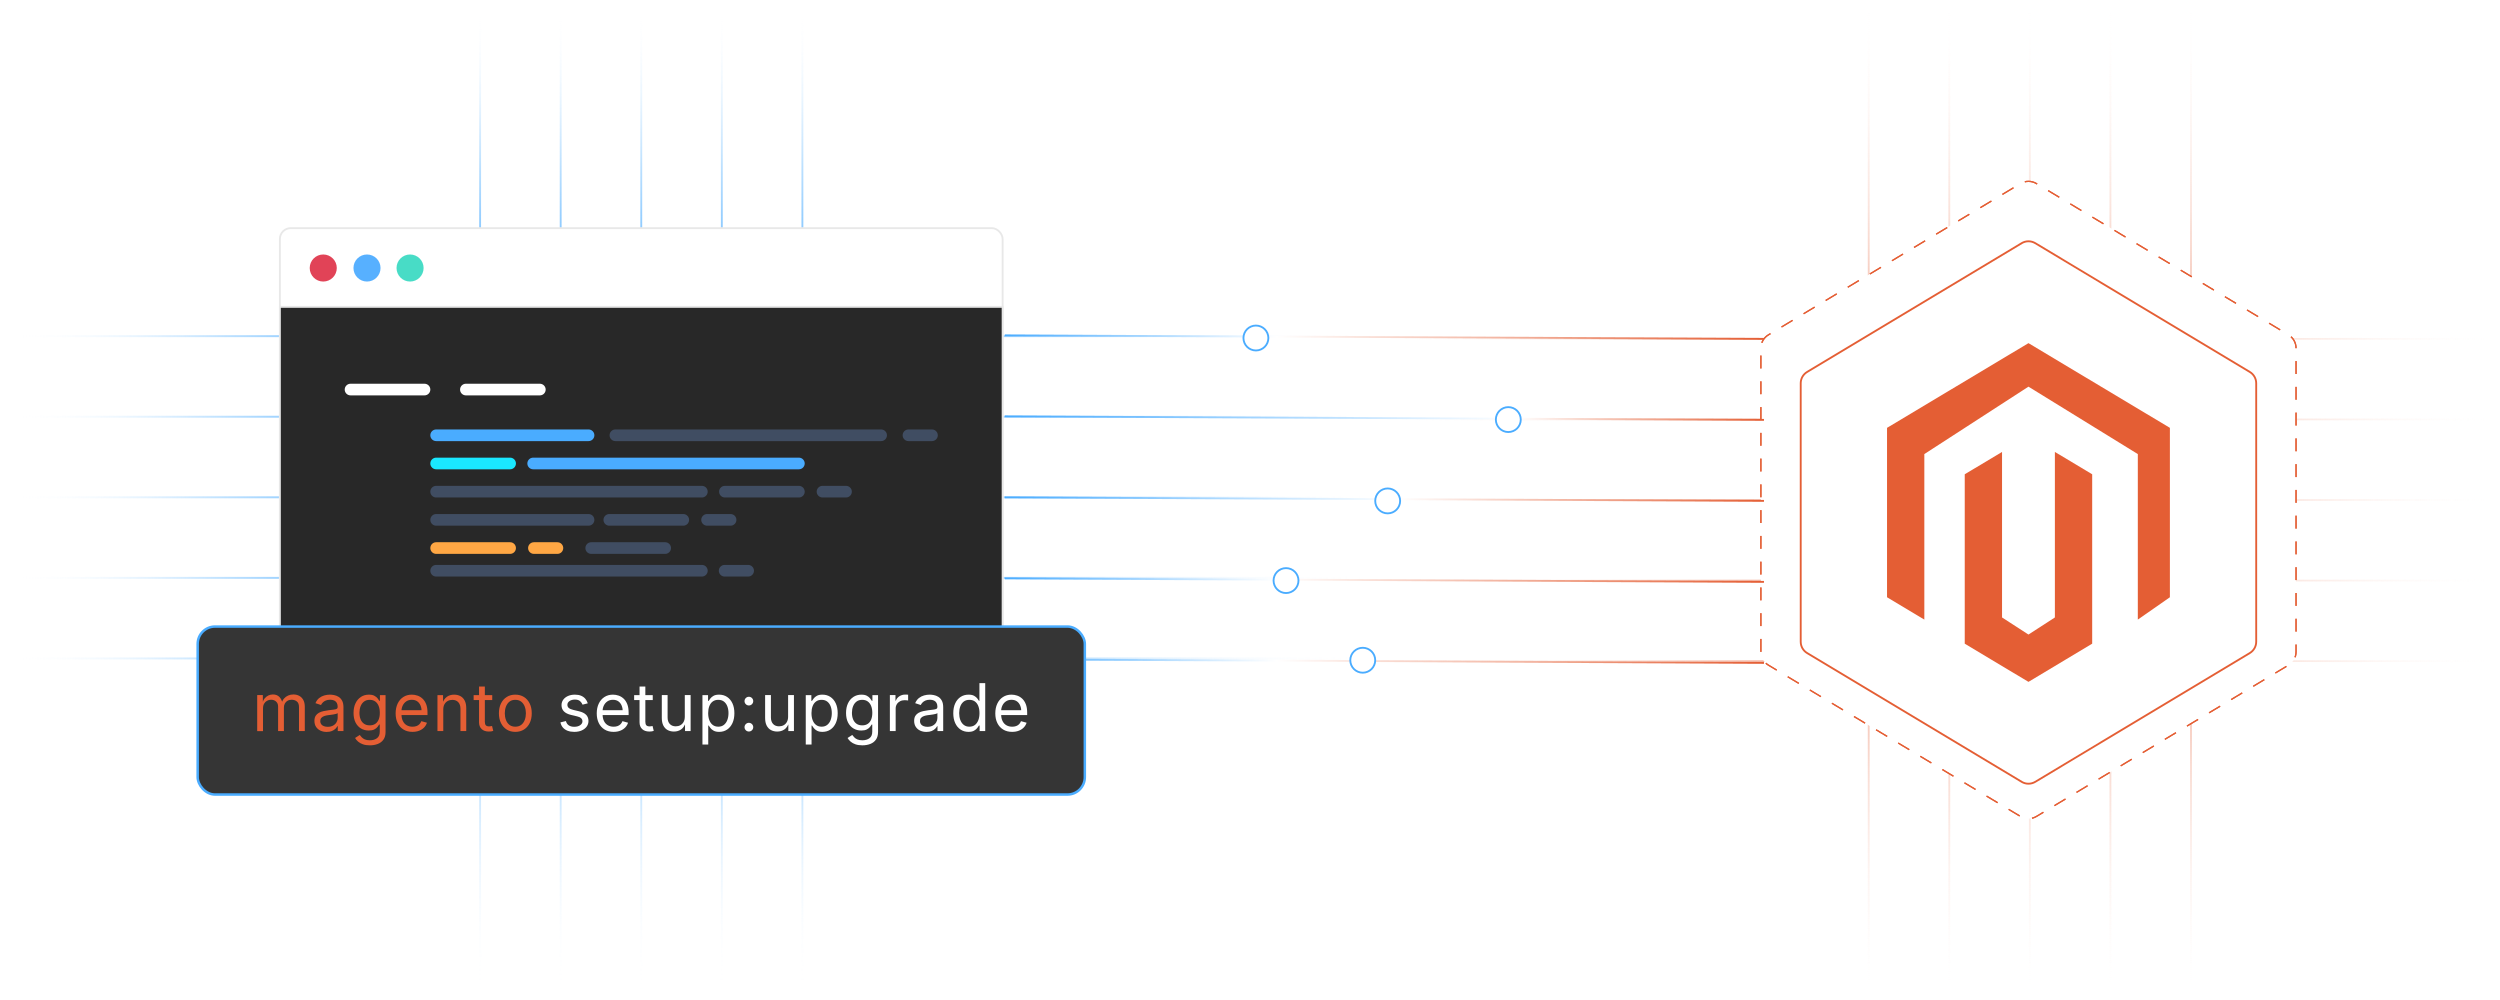 <?xml version="1.0" encoding="UTF-8"?><svg id="Layer_1" xmlns="http://www.w3.org/2000/svg" xmlns:xlink="http://www.w3.org/1999/xlink" viewBox="0 0 1000 400"><defs><linearGradient id="linear-gradient" x1="401.915" y1="264.459" x2="705.593" y2="264.459" gradientUnits="userSpaceOnUse"><stop offset="0" stop-color="#4aacff"/><stop offset=".358" stop-color="#fff"/><stop offset="1" stop-color="#e45e34"/></linearGradient><linearGradient id="linear-gradient-2" x1="192.045" y1="0" x2="192.045" y2="400" gradientUnits="userSpaceOnUse"><stop offset="0" stop-color="#fff" stop-opacity="0"/><stop offset=".013" stop-color="rgba(241,248,255,.077)" stop-opacity=".077"/><stop offset=".047" stop-color="rgba(206,232,255,.268)" stop-opacity=".268"/><stop offset=".085" stop-color="rgba(174,218,255,.443)" stop-opacity=".443"/><stop offset=".125" stop-color="rgba(147,205,255,.593)" stop-opacity=".593"/><stop offset=".167" stop-color="rgba(124,195,255,.719)" stop-opacity=".719"/><stop offset=".212" stop-color="rgba(106,186,255,.822)" stop-opacity=".822"/><stop offset=".261" stop-color="rgba(91,180,255,.901)" stop-opacity=".901"/><stop offset=".317" stop-color="rgba(81,175,255,.957)" stop-opacity=".957"/><stop offset=".386" stop-color="rgba(75,172,255,.99)" stop-opacity=".99"/><stop offset=".5" stop-color="#4aacff"/><stop offset=".563" stop-color="rgba(76,173,255,.984)" stop-opacity=".984"/><stop offset=".626" stop-color="rgba(85,177,255,.938)" stop-opacity=".938"/><stop offset=".689" stop-color="rgba(99,183,255,.859)" stop-opacity=".859"/><stop offset=".751" stop-color="rgba(119,192,255,.749)" stop-opacity=".749"/><stop offset=".814" stop-color="rgba(144,204,255,.608)" stop-opacity=".608"/><stop offset=".877" stop-color="rgba(176,218,255,.434)" stop-opacity=".434"/><stop offset=".938" stop-color="rgba(212,235,255,.232)" stop-opacity=".232"/><stop offset="1" stop-color="#fff" stop-opacity="0"/></linearGradient><linearGradient id="linear-gradient-3" x1="224.273" x2="224.273" xlink:href="#linear-gradient-2"/><linearGradient id="linear-gradient-4" x1="256.502" x2="256.502" xlink:href="#linear-gradient-2"/><linearGradient id="linear-gradient-5" x1="288.73" x2="288.73" xlink:href="#linear-gradient-2"/><linearGradient id="linear-gradient-6" x1="320.958" x2="320.958" xlink:href="#linear-gradient-2"/><linearGradient id="linear-gradient-7" x1="-0" y1="134.464" x2="550.012" y2="134.464" xlink:href="#linear-gradient-2"/><linearGradient id="linear-gradient-8" x1="-0" y1="166.693" x2="550.012" y2="166.693" xlink:href="#linear-gradient-2"/><linearGradient id="linear-gradient-9" x1="-0" y1="198.921" x2="550.012" y2="198.921" xlink:href="#linear-gradient-2"/><linearGradient id="linear-gradient-10" x1="-0" y1="231.149" x2="550.012" y2="231.149" xlink:href="#linear-gradient-2"/><linearGradient id="linear-gradient-11" x1="-0" y1="263.378" x2="550.012" y2="263.378" xlink:href="#linear-gradient-2"/><linearGradient id="linear-gradient-12" x1="747.485" y1="1.079" x2="747.485" y2="401.079" gradientUnits="userSpaceOnUse"><stop offset="0" stop-color="#fff" stop-opacity="0"/><stop offset=".5" stop-color="#e45e34"/><stop offset="1" stop-color="#fff" stop-opacity="0"/></linearGradient><linearGradient id="linear-gradient-13" x1="779.713" x2="779.713" xlink:href="#linear-gradient-12"/><linearGradient id="linear-gradient-14" x1="811.941" x2="811.941" xlink:href="#linear-gradient-12"/><linearGradient id="linear-gradient-15" x1="844.17" x2="844.17" xlink:href="#linear-gradient-12"/><linearGradient id="linear-gradient-16" x1="876.398" x2="876.398" xlink:href="#linear-gradient-12"/><linearGradient id="linear-gradient-17" x1="557.83" y1="135.543" x2="1000" y2="135.543" xlink:href="#linear-gradient-12"/><linearGradient id="linear-gradient-18" x1="557.83" y1="167.772" x2="1000" y2="167.772" xlink:href="#linear-gradient-12"/><linearGradient id="linear-gradient-19" x1="557.83" y1="200" x2="1000" y2="200" xlink:href="#linear-gradient-12"/><linearGradient id="linear-gradient-20" x1="557.83" y1="232.228" x2="1000" y2="232.228" xlink:href="#linear-gradient-12"/><linearGradient id="linear-gradient-21" x1="557.83" y1="264.457" x2="1000" y2="264.457" xlink:href="#linear-gradient-12"/><filter id="drop-shadow-1" filterUnits="userSpaceOnUse"><feOffset dx="0" dy="4.535"/><feGaussianBlur result="blur" stdDeviation="3.628"/><feFlood flood-color="#333" flood-opacity=".09"/><feComposite in2="blur" operator="in"/><feComposite in="SourceGraphic"/></filter><filter id="drop-shadow-2" filterUnits="userSpaceOnUse"><feOffset dx="0" dy="4.535"/><feGaussianBlur result="blur-2" stdDeviation="3.628"/><feFlood flood-color="#333" flood-opacity=".09"/><feComposite in2="blur-2" operator="in"/><feComposite in="SourceGraphic"/></filter><filter id="drop-shadow-3" filterUnits="userSpaceOnUse"><feOffset dx="0" dy="5"/><feGaussianBlur result="blur-3" stdDeviation="4"/><feFlood flood-color="#333" flood-opacity=".09"/><feComposite in2="blur-3" operator="in"/><feComposite in="SourceGraphic"/></filter><linearGradient id="linear-gradient-22" y1="134.84" y2="134.84" xlink:href="#linear-gradient"/><linearGradient id="linear-gradient-23" x1="401.915" y1="167.245" x2="705.593" y2="167.245" gradientUnits="userSpaceOnUse"><stop offset="0" stop-color="#4aacff"/><stop offset=".675" stop-color="#fff"/><stop offset="1" stop-color="#e45e34"/></linearGradient><linearGradient id="linear-gradient-24" x1="401.915" y1="199.65" x2="705.593" y2="199.65" gradientUnits="userSpaceOnUse"><stop offset="0" stop-color="#4aacff"/><stop offset=".519" stop-color="#fff"/><stop offset="1" stop-color="#e45e34"/></linearGradient><linearGradient id="linear-gradient-25" y1="232.054" y2="232.054" xlink:href="#linear-gradient"/></defs><line x1="401.917" y1="263.756" x2="705.592" y2="265.162" fill="none" stroke="url(#linear-gradient)" stroke-miterlimit="10" stroke-width=".75"/><line x1="192.045" x2="192.045" y2="400" fill="none" stroke="url(#linear-gradient-2)" stroke-miterlimit="10" stroke-width=".75"/><line x1="224.273" x2="224.273" y2="400" fill="none" stroke="url(#linear-gradient-3)" stroke-miterlimit="10" stroke-width=".75"/><line x1="256.502" x2="256.502" y2="400" fill="none" stroke="url(#linear-gradient-4)" stroke-miterlimit="10" stroke-width=".75"/><line x1="288.73" x2="288.73" y2="400" fill="none" stroke="url(#linear-gradient-5)" stroke-miterlimit="10" stroke-width=".75"/><line x1="320.958" x2="320.958" y2="400" fill="none" stroke="url(#linear-gradient-6)" stroke-miterlimit="10" stroke-width=".75"/><line x1="550.012" y1="134.464" x2="-0" y2="134.464" fill="none" stroke="url(#linear-gradient-7)" stroke-miterlimit="10" stroke-width=".787"/><line x1="550.012" y1="166.693" x2="-0" y2="166.693" fill="none" stroke="url(#linear-gradient-8)" stroke-miterlimit="10" stroke-width=".787"/><line x1="550.012" y1="198.921" x2="-0" y2="198.921" fill="none" stroke="url(#linear-gradient-9)" stroke-miterlimit="10" stroke-width=".787"/><line x1="550.012" y1="231.149" x2="-0" y2="231.149" fill="none" stroke="url(#linear-gradient-10)" stroke-miterlimit="10" stroke-width=".787"/><line x1="550.012" y1="263.378" x2="-0" y2="263.378" fill="none" stroke="url(#linear-gradient-11)" stroke-miterlimit="10" stroke-width=".787"/><line x1="747.485" y1="1.079" x2="747.485" y2="401.079" fill="none" stroke="url(#linear-gradient-12)" stroke-miterlimit="10" stroke-width=".75"/><line x1="779.713" y1="1.079" x2="779.713" y2="401.079" fill="none" stroke="url(#linear-gradient-13)" stroke-miterlimit="10" stroke-width=".75"/><line x1="811.941" y1="1.079" x2="811.941" y2="401.079" fill="none" stroke="url(#linear-gradient-14)" stroke-miterlimit="10" stroke-width=".75"/><line x1="844.17" y1="1.079" x2="844.17" y2="401.079" fill="none" stroke="url(#linear-gradient-15)" stroke-miterlimit="10" stroke-width=".75"/><line x1="876.398" y1="1.079" x2="876.398" y2="401.079" fill="none" stroke="url(#linear-gradient-16)" stroke-miterlimit="10" stroke-width=".75"/><line x1="1000" y1="135.543" x2="557.83" y2="135.543" fill="none" stroke="url(#linear-gradient-17)" stroke-miterlimit="10" stroke-width=".705"/><line x1="1000" y1="167.772" x2="557.83" y2="167.772" fill="none" stroke="url(#linear-gradient-18)" stroke-miterlimit="10" stroke-width=".705"/><line x1="1000" y1="200" x2="557.83" y2="200" fill="none" stroke="url(#linear-gradient-19)" stroke-miterlimit="10" stroke-width=".705"/><line x1="1000" y1="232.228" x2="557.83" y2="232.228" fill="none" stroke="url(#linear-gradient-20)" stroke-miterlimit="10" stroke-width=".705"/><line x1="1000" y1="264.457" x2="557.83" y2="264.457" fill="none" stroke="url(#linear-gradient-21)" stroke-miterlimit="10" stroke-width=".705"/><g filter="url(#drop-shadow-1)"><rect x="111.955" y="86.717" width="289.093" height="213.428" rx="4.341" ry="4.341" fill="#fff" stroke="#e8e8e8" stroke-miterlimit="10" stroke-width=".75"/><circle cx="146.8" cy="102.671" r="5.414" fill="#57b0ff" stroke-width="0"/><circle cx="129.302" cy="102.671" r="5.414" fill="#e14357" stroke-width="0"/><circle cx="164.026" cy="102.671" r="5.414" fill="#48dcc6" stroke-width="0"/><path d="M111.955,118.22h289.093v177.584c0,2.396-1.945,4.341-4.341,4.341H116.296c-2.396,0-4.341-1.945-4.341-4.341V118.22h0Z" fill="#282828" stroke="#e8e8e8" stroke-miterlimit="10" stroke-width=".75"/><path d="M235.42,167.245h-60.959c-1.287,0-2.331,1.044-2.331,2.331h0c0,1.287,1.044,2.331,2.331,2.331h60.959c1.287,0,2.331-1.044,2.331-2.331h0c0-1.287-1.044-2.331-2.331-2.331Z" fill="#4aacff" stroke-width="0"/><path d="M235.42,201.079h-60.959c-1.287,0-2.331,1.044-2.331,2.331h0c0,1.287,1.044,2.331,2.331,2.331h60.959c1.287,0,2.331-1.044,2.331-2.331h0c0-1.287-1.044-2.331-2.331-2.331Z" fill="#404d62" stroke-width="0"/><path d="M204.044,178.523h-29.582c-1.287,0-2.331,1.044-2.331,2.331h0c0,1.287,1.044,2.331,2.331,2.331h29.582c1.287,0,2.331-1.044,2.331-2.331h0c0-1.287-1.044-2.331-2.331-2.331Z" fill="#1ae8ff" stroke-width="0"/><path d="M169.799,148.959h-29.582c-1.287,0-2.331,1.044-2.331,2.331h0c0,1.287,1.044,2.331,2.331,2.331h29.582c1.287,0,2.331-1.044,2.331-2.331h0c0-1.287-1.044-2.331-2.331-2.331Z" fill="#fff" stroke-width="0"/><path d="M215.938,148.959h-29.582c-1.287,0-2.331,1.044-2.331,2.331h0c0,1.287,1.044,2.331,2.331,2.331h29.582c1.287,0,2.331-1.044,2.331-2.331h0c0-1.287-1.044-2.331-2.331-2.331Z" fill="#fff" stroke-width="0"/><path d="M319.553,189.801h-29.582c-1.287,0-2.331,1.044-2.331,2.331h0c0,1.287,1.044,2.331,2.331,2.331h29.582c1.287,0,2.331-1.044,2.331-2.331h0c0-1.287-1.044-2.331-2.331-2.331Z" fill="#404d62" stroke-width="0"/><path d="M273.306,201.079h-29.582c-1.287,0-2.331,1.044-2.331,2.331h0c0,1.287,1.044,2.331,2.331,2.331h29.582c1.287,0,2.331-1.044,2.331-2.331h0c0-1.287-1.044-2.331-2.331-2.331Z" fill="#404d62" stroke-width="0"/><path d="M266.067,212.357h-29.582c-1.287,0-2.331,1.044-2.331,2.331h0c0,1.287,1.044,2.331,2.331,2.331h29.582c1.287,0,2.331-1.044,2.331-2.331h0c0-1.287-1.044-2.331-2.331-2.331Z" fill="#404d62" stroke-width="0"/><path d="M352.446,167.245h-106.284c-1.287,0-2.331,1.044-2.331,2.331h0c0,1.287,1.044,2.331,2.331,2.331h106.284c1.287,0,2.331-1.044,2.331-2.331h0c0-1.287-1.044-2.331-2.331-2.331Z" fill="#404d62" stroke-width="0"/><path d="M280.746,189.801h-106.284c-1.287,0-2.331,1.044-2.331,2.331h0c0,1.287,1.044,2.331,2.331,2.331h106.284c1.287,0,2.331-1.044,2.331-2.331h0c0-1.287-1.044-2.331-2.331-2.331Z" fill="#404d62" stroke-width="0"/><path d="M319.553,178.523h-106.284c-1.287,0-2.331,1.044-2.331,2.331h0c0,1.287,1.044,2.331,2.331,2.331h106.284c1.287,0,2.331-1.044,2.331-2.331h0c0-1.287-1.044-2.331-2.331-2.331Z" fill="#4aacff" stroke-width="0"/><path d="M372.786,167.245h-9.395c-1.287,0-2.331,1.044-2.331,2.331h0c0,1.287,1.044,2.331,2.331,2.331h9.395c1.287,0,2.331-1.044,2.331-2.331h0c0-1.287-1.044-2.331-2.331-2.331Z" fill="#404d62" stroke-width="0"/><path d="M338.401,189.801h-9.395c-1.287,0-2.331,1.044-2.331,2.331h0c0,1.287,1.044,2.331,2.331,2.331h9.395c1.287,0,2.331-1.044,2.331-2.331h0c0-1.287-1.044-2.331-2.331-2.331Z" fill="#404d62" stroke-width="0"/><path d="M280.746,221.429h-106.284c-1.287,0-2.331,1.044-2.331,2.331h0c0,1.287,1.044,2.331,2.331,2.331h106.284c1.287,0,2.331-1.044,2.331-2.331h0c0-1.287-1.044-2.331-2.331-2.331Z" fill="#404d62" stroke-width="0"/><path d="M299.257,221.429h-9.395c-1.287,0-2.331,1.044-2.331,2.331h0c0,1.287,1.044,2.331,2.331,2.331h9.395c1.287,0,2.331-1.044,2.331-2.331h0c0-1.287-1.044-2.331-2.331-2.331Z" fill="#404d62" stroke-width="0"/><path d="M292.229,201.079h-9.395c-1.287,0-2.331,1.044-2.331,2.331h0c0,1.287,1.044,2.331,2.331,2.331h9.395c1.287,0,2.331-1.044,2.331-2.331h0c0-1.287-1.044-2.331-2.331-2.331Z" fill="#404d62" stroke-width="0"/><path d="M204.044,212.357h-29.582c-1.287,0-2.331,1.044-2.331,2.331h0c0,1.287,1.044,2.331,2.331,2.331h29.582c1.287,0,2.331-1.044,2.331-2.331h0c0-1.287-1.044-2.331-2.331-2.331Z" fill="#ffa744" stroke-width="0"/><path d="M222.966,212.357h-9.395c-1.287,0-2.331,1.044-2.331,2.331h0c0,1.287,1.044,2.331,2.331,2.331h9.395c1.287,0,2.331-1.044,2.331-2.331h0c0-1.287-1.044-2.331-2.331-2.331Z" fill="#ffa744" stroke-width="0"/></g><g filter="url(#drop-shadow-2)"><rect x="79.069" y="246.085" width="354.865" height="67.198" rx="6.941" ry="6.941" fill="#353535" stroke="#4aacff" stroke-miterlimit="10"/><path d="M102.879,287.903v-14.398h2.254l.013,3.22h-.181c.198-.781.509-1.428.934-1.938.425-.511.923-.896,1.494-1.153.571-.257,1.166-.386,1.784-.386,1.047,0,1.895.322,2.543.966.648.644,1.067,1.489,1.256,2.537h-.309c.171-.722.485-1.344.94-1.867s1.007-.928,1.655-1.211c.648-.283,1.354-.425,2.119-.425.833,0,1.593.18,2.28.541.687.36,1.234.905,1.642,1.636.408.729.612,1.652.612,2.769v9.711h-2.318v-9.646c0-1.039-.292-1.781-.876-2.229-.584-.446-1.262-.669-2.035-.669-.644,0-1.2.135-1.668.405s-.829.642-1.082,1.114c-.253.473-.38,1.013-.38,1.623v9.401h-2.318v-9.878c0-.799-.266-1.442-.799-1.933-.532-.489-1.206-.733-2.022-.733-.558,0-1.084.131-1.578.393s-.891.65-1.191,1.165c-.3.516-.451,1.155-.451,1.919v9.067h-2.318Z" fill="#e45e34" stroke-width="0"/><path d="M130.675,288.238c-.91,0-1.736-.172-2.479-.516-.743-.343-1.333-.846-1.771-1.507s-.657-1.464-.657-2.408c0-.824.163-1.494.489-2.009.326-.516.762-.921,1.307-1.218.545-.296,1.148-.517,1.81-.663.661-.146,1.327-.262,1.997-.348.858-.111,1.558-.197,2.099-.258.541-.06.942-.162,1.204-.309.262-.146.393-.395.393-.747v-.077c0-.601-.112-1.109-.335-1.526-.224-.416-.558-.736-1.004-.959-.447-.224-1.005-.335-1.674-.335-.687,0-1.275.107-1.765.321-.489.215-.887.483-1.191.806-.305.321-.534.65-.689.985l-2.228-.734c.369-.876.867-1.561,1.494-2.055.626-.493,1.318-.844,2.073-1.05s1.502-.309,2.241-.309c.48,0,1.028.058,1.642.174.614.116,1.206.346,1.777.689.571.343,1.043.852,1.417,1.525.374.675.56,1.574.56,2.698v9.492h-2.279v-1.958h-.155c-.163.335-.425.681-.786,1.037-.36.356-.829.655-1.404.896s-1.271.36-2.086.36ZM131.075,286.19c.858,0,1.584-.167,2.177-.502.592-.335,1.043-.771,1.352-1.308.309-.536.464-1.097.464-1.681v-1.996c-.095.111-.301.212-.618.303-.318.09-.681.169-1.088.238-.408.068-.803.127-1.185.174s-.685.083-.908.109c-.559.068-1.08.187-1.565.354-.485.167-.874.412-1.166.733-.292.322-.438.758-.438,1.308,0,.498.129.914.386,1.249.258.335.61.588,1.056.76s.958.258,1.533.258Z" fill="#e45e34" stroke-width="0"/><path d="M147.949,293.596c-1.065,0-1.986-.135-2.763-.405s-1.423-.629-1.938-1.075c-.515-.447-.923-.933-1.224-1.456l1.88-1.21c.206.274.461.579.766.914s.717.62,1.236.856,1.2.354,2.042.354c1.15,0,2.097-.275,2.84-.824.743-.55,1.114-1.417,1.114-2.602v-2.886h-.219c-.163.275-.393.602-.689.979s-.721.71-1.275.998c-.554.287-1.294.432-2.222.432-1.151,0-2.186-.272-3.104-.818-.919-.545-1.644-1.341-2.177-2.389-.532-1.048-.798-2.322-.798-3.825,0-1.485.262-2.775.786-3.87.523-1.095,1.247-1.942,2.17-2.544.923-.601,1.981-.901,3.174-.901.927,0,1.668.152,2.222.457s.981.655,1.282,1.05c.3.395.532.722.695.979h.219v-2.305h2.254v14.771c0,1.237-.279,2.248-.837,3.033-.558.786-1.312,1.363-2.26,1.732s-2.007.554-3.175.554ZM147.884,285.61c.876,0,1.614-.199,2.215-.599.601-.399,1.056-.975,1.365-1.726s.463-1.65.463-2.698c0-1.021-.152-1.921-.457-2.698-.305-.776-.758-1.387-1.359-1.829-.601-.441-1.344-.663-2.228-.663-.91,0-1.67.234-2.28.702-.609.468-1.067,1.093-1.372,1.874s-.457,1.653-.457,2.614c0,.987.155,1.859.464,2.614.309.756.768,1.346,1.378,1.771.609.425,1.365.637,2.267.637Z" fill="#e45e34" stroke-width="0"/><path d="M165.003,288.213c-1.391,0-2.591-.31-3.6-.928s-1.786-1.481-2.331-2.589-.818-2.399-.818-3.877c0-1.477.266-2.777.798-3.902.533-1.124,1.286-2.004,2.261-2.64.974-.636,2.114-.953,3.419-.953.764,0,1.518.127,2.261.38.742.253,1.417.661,2.022,1.224.605.562,1.088,1.303,1.449,2.222s.541,2.043.541,3.374v.966h-11.179v-1.957h9.93l-1.082.721c0-.944-.148-1.783-.444-2.518-.296-.734-.736-1.31-1.32-1.726-.584-.417-1.31-.625-2.177-.625s-1.61.213-2.228.638-1.09.979-1.417,1.661c-.327.683-.489,1.415-.489,2.196v1.301c0,1.064.185,1.968.554,2.711.369.742.886,1.305,1.552,1.688.666.382,1.436.572,2.312.572.566,0,1.082-.081,1.545-.244.463-.163.863-.41,1.198-.74.335-.331.592-.741.773-1.23l2.241.618c-.223.722-.601,1.356-1.133,1.906-.533.55-1.191.979-1.977,1.288-.786.309-1.672.464-2.66.464Z" fill="#e45e34" stroke-width="0"/><path d="M177.305,279.274v8.629h-2.318v-14.398h2.229l.013,3.49h-.322c.438-1.331,1.062-2.275,1.874-2.834.812-.558,1.762-.837,2.853-.837.97,0,1.82.199,2.55.599s1.299,1.001,1.707,1.804.612,1.813.612,3.032v9.145h-2.318v-8.951c0-1.107-.29-1.975-.869-2.602s-1.372-.94-2.376-.94c-.687,0-1.305.15-1.854.451s-.983.738-1.301,1.313-.477,1.275-.477,2.1Z" fill="#e45e34" stroke-width="0"/><path d="M196.897,273.505v1.983h-7.444v-1.983h7.444ZM191.617,270.079h2.318v14.089c0,.645.13,1.114.393,1.411.262.296.697.444,1.307.444.146,0,.333-.018.561-.052.227-.034.436-.069.625-.104l.477,1.958c-.241.086-.513.15-.818.193-.305.043-.607.064-.908.064-1.245,0-2.215-.329-2.911-.985-.695-.657-1.043-1.573-1.043-2.75v-14.27Z" fill="#e45e34" stroke-width="0"/><path d="M206.121,288.213c-1.305,0-2.449-.31-3.433-.928-.983-.618-1.75-1.485-2.299-2.602s-.824-2.413-.824-3.89c0-1.502.275-2.814.824-3.935s1.316-1.989,2.299-2.608c.983-.618,2.127-.927,3.433-.927,1.313,0,2.464.309,3.452.927.987.619,1.755,1.488,2.305,2.608.549,1.12.824,2.433.824,3.935,0,1.477-.275,2.773-.824,3.89-.55,1.116-1.318,1.983-2.305,2.602-.988.618-2.138.928-3.452.928ZM206.121,286.139c.97,0,1.769-.249,2.396-.747.626-.498,1.09-1.152,1.391-1.964.301-.812.451-1.689.451-2.634,0-.953-.15-1.84-.451-2.659-.3-.82-.764-1.481-1.391-1.983-.627-.503-1.425-.754-2.396-.754-.962,0-1.751.251-2.37.754-.618.502-1.077,1.161-1.378,1.977-.301.816-.451,1.705-.451,2.666,0,.944.15,1.822.451,2.634s.76,1.466,1.378,1.964c.619.498,1.408.747,2.37.747Z" fill="#e45e34" stroke-width="0"/><path d="M229.708,288.213c-.988,0-1.866-.145-2.634-.432-.769-.288-1.402-.715-1.9-1.282-.498-.566-.833-1.262-1.004-2.086l2.202-.528c.206.79.594,1.37,1.166,1.739.571.369,1.286.554,2.145.554,1.004,0,1.805-.215,2.402-.645.597-.429.895-.939.895-1.532,0-.498-.174-.912-.521-1.243-.348-.33-.878-.577-1.591-.74l-2.396-.566c-1.305-.31-2.275-.788-2.911-1.437s-.953-1.479-.953-2.492c0-.824.232-1.552.696-2.183.463-.631,1.097-1.125,1.899-1.481.803-.355,1.715-.534,2.737-.534.987,0,1.827.148,2.518.444.691.296,1.253.704,1.687,1.224s.758,1.118.973,1.797l-2.1.54c-.197-.515-.526-.982-.985-1.403-.459-.421-1.152-.631-2.08-.631-.859,0-1.574.197-2.145.592-.571.396-.856.894-.856,1.494,0,.532.193.96.58,1.281.386.322,1,.582,1.842.779l2.176.516c1.305.309,2.271.788,2.898,1.436.626.648.94,1.467.94,2.454,0,.841-.238,1.59-.715,2.247s-1.142,1.174-1.997,1.552-1.844.567-2.968.567Z" fill="#fff" stroke-width="0"/><path d="M245.449,288.213c-1.391,0-2.591-.31-3.6-.928s-1.786-1.481-2.331-2.589-.818-2.399-.818-3.877c0-1.477.266-2.777.798-3.902.533-1.124,1.286-2.004,2.261-2.64.974-.636,2.114-.953,3.419-.953.764,0,1.518.127,2.261.38.742.253,1.417.661,2.022,1.224.605.562,1.088,1.303,1.449,2.222s.541,2.043.541,3.374v.966h-11.179v-1.957h9.93l-1.082.721c0-.944-.148-1.783-.444-2.518-.296-.734-.736-1.31-1.32-1.726-.584-.417-1.31-.625-2.177-.625s-1.61.213-2.228.638-1.09.979-1.417,1.661c-.327.683-.489,1.415-.489,2.196v1.301c0,1.064.185,1.968.554,2.711.369.742.886,1.305,1.552,1.688.666.382,1.436.572,2.312.572.566,0,1.082-.081,1.545-.244.463-.163.863-.41,1.198-.74.335-.331.592-.741.773-1.23l2.241.618c-.223.722-.601,1.356-1.133,1.906-.533.55-1.191.979-1.977,1.288-.786.309-1.672.464-2.66.464Z" fill="#fff" stroke-width="0"/><path d="M261.1,273.505v1.983h-7.444v-1.983h7.444ZM255.819,270.079h2.319v14.089c0,.645.13,1.114.393,1.411.262.296.697.444,1.307.444.146,0,.333-.018.561-.052s.436-.069.624-.104l.477,1.958c-.24.086-.513.15-.817.193s-.607.064-.908.064c-1.245,0-2.215-.329-2.911-.985-.695-.657-1.043-1.573-1.043-2.75v-14.27Z" fill="#fff" stroke-width="0"/><path d="M269.602,288.084c-.971,0-1.822-.2-2.557-.6-.734-.398-1.305-1.002-1.713-1.81-.408-.807-.611-1.815-.611-3.026v-9.144h2.318v8.95c0,1.108.291,1.976.875,2.602.584.627,1.379.94,2.383.94.688,0,1.303-.15,1.849-.45.545-.301.977-.741,1.294-1.32.317-.58.477-1.277.477-2.093v-8.629h2.331v14.398h-2.241v-3.49h.31c-.446,1.348-1.08,2.297-1.899,2.847-.82.549-1.758.824-2.814.824Z" fill="#fff" stroke-width="0"/><path d="M280.977,293.287v-19.782h2.24v2.305h.258c.163-.257.391-.581.683-.972s.713-.741,1.263-1.05c.549-.31,1.292-.464,2.228-.464,1.202,0,2.261.301,3.175.901.914.602,1.631,1.458,2.151,2.569.519,1.112.778,2.428.778,3.947,0,1.528-.257,2.851-.772,3.967-.515,1.116-1.229,1.979-2.145,2.589-.914.609-1.973.915-3.175.915-.91,0-1.644-.157-2.202-.471-.558-.313-.987-.67-1.288-1.068-.3-.399-.532-.732-.695-.999h-.18v7.612h-2.318ZM287.313,286.139c.902,0,1.655-.242,2.261-.728s1.061-1.138,1.365-1.958c.305-.819.457-1.731.457-2.736,0-.996-.15-1.896-.451-2.698-.3-.803-.753-1.44-1.358-1.912-.605-.473-1.363-.709-2.273-.709-.884,0-1.627.224-2.228.67-.602.446-1.055,1.067-1.359,1.861s-.457,1.724-.457,2.788.154,2.005.464,2.82c.31.816.767,1.453,1.372,1.913.604.459,1.341.688,2.208.688Z" fill="#fff" stroke-width="0"/><path d="M299.552,277.651c-.481,0-.892-.169-1.23-.509-.339-.339-.509-.749-.509-1.229,0-.481.17-.891.509-1.23.339-.339.749-.509,1.23-.509.48,0,.891.17,1.229.509.339.34.509.749.509,1.23,0,.48-.17.891-.509,1.229-.339.34-.749.509-1.229.509ZM299.552,288.07c-.481,0-.892-.169-1.23-.508-.339-.34-.509-.749-.509-1.23,0-.48.17-.891.509-1.229.339-.34.749-.509,1.23-.509.48,0,.891.169,1.229.509.339.339.509.749.509,1.229,0,.481-.17.891-.509,1.23-.339.339-.749.508-1.229.508Z" fill="#fff" stroke-width="0"/><path d="M310.926,288.084c-.971,0-1.822-.2-2.557-.6-.734-.398-1.305-1.002-1.713-1.81-.408-.807-.611-1.815-.611-3.026v-9.144h2.318v8.95c0,1.108.291,1.976.875,2.602.584.627,1.379.94,2.383.94.688,0,1.303-.15,1.849-.45.545-.301.977-.741,1.294-1.32.317-.58.477-1.277.477-2.093v-8.629h2.331v14.398h-2.241v-3.49h.31c-.446,1.348-1.08,2.297-1.899,2.847-.82.549-1.758.824-2.814.824Z" fill="#fff" stroke-width="0"/><path d="M322.301,293.287v-19.782h2.24v2.305h.258c.163-.257.391-.581.683-.972s.713-.741,1.263-1.05c.549-.31,1.292-.464,2.228-.464,1.202,0,2.261.301,3.175.901.914.602,1.631,1.458,2.151,2.569.519,1.112.778,2.428.778,3.947,0,1.528-.257,2.851-.772,3.967-.515,1.116-1.229,1.979-2.145,2.589-.914.609-1.973.915-3.175.915-.91,0-1.644-.157-2.202-.471-.558-.313-.987-.67-1.288-1.068-.3-.399-.532-.732-.695-.999h-.18v7.612h-2.318ZM328.637,286.139c.902,0,1.655-.242,2.261-.728s1.061-1.138,1.365-1.958c.305-.819.457-1.731.457-2.736,0-.996-.15-1.896-.451-2.698-.3-.803-.753-1.44-1.358-1.912-.605-.473-1.363-.709-2.273-.709-.884,0-1.627.224-2.228.67-.602.446-1.055,1.067-1.359,1.861s-.457,1.724-.457,2.788.154,2.005.464,2.82c.31.816.767,1.453,1.372,1.913.604.459,1.341.688,2.208.688Z" fill="#fff" stroke-width="0"/><path d="M344.945,293.596c-1.064,0-1.985-.135-2.763-.405s-1.423-.629-1.938-1.075c-.515-.447-.923-.933-1.224-1.456l1.881-1.21c.206.274.461.579.767.914.305.335.717.62,1.236.856s1.199.354,2.041.354c1.15,0,2.097-.275,2.84-.824.742-.55,1.114-1.417,1.114-2.602v-2.886h-.219c-.164.275-.394.602-.689.979s-.722.71-1.275.998c-.554.287-1.294.432-2.222.432-1.15,0-2.185-.272-3.104-.818-.919-.545-1.645-1.341-2.177-2.389s-.798-2.322-.798-3.825c0-1.485.262-2.775.785-3.87s1.247-1.942,2.17-2.544c.923-.601,1.981-.901,3.175-.901.928,0,1.668.152,2.222.457s.98.655,1.281,1.05.532.722.696.979h.219v-2.305h2.254v14.771c0,1.237-.279,2.248-.838,3.033-.558.786-1.312,1.363-2.26,1.732-.949.369-2.007.554-3.175.554ZM344.88,285.61c.876,0,1.614-.199,2.215-.599.602-.399,1.057-.975,1.365-1.726.31-.751.464-1.65.464-2.698,0-1.021-.152-1.921-.457-2.698-.305-.776-.758-1.387-1.358-1.829-.602-.441-1.344-.663-2.229-.663-.91,0-1.67.234-2.279.702-.61.468-1.067,1.093-1.372,1.874s-.457,1.653-.457,2.614c0,.987.154,1.859.464,2.614.309.756.769,1.346,1.378,1.771.609.425,1.365.637,2.267.637Z" fill="#fff" stroke-width="0"/><path d="M355.947,287.903v-14.398h2.24v2.215h.155c.266-.729.74-1.315,1.423-1.758s1.453-.663,2.312-.663c.172,0,.376.004.612.013.235.009.423.017.56.025v2.331c-.068-.017-.24-.043-.515-.077-.275-.034-.566-.052-.876-.052-.687,0-1.303.145-1.848.432-.546.288-.973.683-1.282,1.185-.309.503-.463,1.08-.463,1.732v9.016h-2.318Z" fill="#fff" stroke-width="0"/><path d="M370.567,288.238c-.91,0-1.737-.172-2.479-.516-.743-.343-1.333-.846-1.771-1.507-.438-.661-.657-1.464-.657-2.408,0-.824.163-1.494.489-2.009.326-.516.762-.921,1.308-1.218.545-.296,1.148-.517,1.81-.663.661-.146,1.326-.262,1.996-.348.858-.111,1.559-.197,2.099-.258.541-.06.942-.162,1.205-.309.262-.146.393-.395.393-.747v-.077c0-.601-.112-1.109-.335-1.526-.224-.416-.559-.736-1.005-.959-.446-.224-1.004-.335-1.674-.335-.688,0-1.275.107-1.765.321-.489.215-.887.483-1.191.806-.305.321-.534.65-.688.985l-2.229-.734c.369-.876.867-1.561,1.494-2.055.626-.493,1.317-.844,2.073-1.05s1.503-.309,2.241-.309c.48,0,1.028.058,1.642.174.614.116,1.207.346,1.777.689.571.343,1.044.852,1.417,1.525.373.675.561,1.574.561,2.698v9.492h-2.28v-1.958h-.154c-.163.335-.425.681-.785,1.037-.361.356-.829.655-1.404.896s-1.271.36-2.086.36ZM370.965,286.19c.859,0,1.585-.167,2.177-.502.593-.335,1.044-.771,1.353-1.308.31-.536.464-1.097.464-1.681v-1.996c-.095.111-.301.212-.618.303-.318.09-.681.169-1.089.238-.407.068-.803.127-1.185.174s-.685.083-.908.109c-.558.068-1.079.187-1.564.354-.485.167-.874.412-1.166.733-.292.322-.438.758-.438,1.308,0,.498.129.914.387,1.249.257.335.609.588,1.056.76s.957.258,1.532.258Z" fill="#fff" stroke-width="0"/><path d="M387.403,288.213c-1.194,0-2.25-.306-3.169-.915s-1.636-1.473-2.15-2.589c-.516-1.116-.772-2.438-.772-3.967,0-1.52.259-2.835.778-3.947.52-1.111,1.239-1.968,2.157-2.569.919-.601,1.976-.901,3.169-.901.936,0,1.679.154,2.228.464.55.309.973.659,1.269,1.05.297.391.522.715.677.972h.18v-7.096h2.318v19.189h-2.24v-2.229h-.258c-.154.267-.385.6-.689.999-.305.398-.734.755-1.288,1.068s-1.29.471-2.208.471ZM387.75,286.139c.875,0,1.614-.229,2.215-.688.601-.46,1.056-1.097,1.365-1.913.31-.815.464-1.756.464-2.82s-.152-1.994-.457-2.788c-.306-.794-.758-1.415-1.359-1.861-.601-.446-1.344-.67-2.228-.67-.91,0-1.668.236-2.273.709-.605.472-1.059,1.109-1.358,1.912-.301.803-.451,1.702-.451,2.698,0,1.005.152,1.917.457,2.736.305.82.762,1.473,1.372,1.958.609.485,1.36.728,2.254.728Z" fill="#fff" stroke-width="0"/><path d="M404.869,288.213c-1.391,0-2.591-.31-3.6-.928s-1.786-1.481-2.331-2.589-.817-2.399-.817-3.877c0-1.477.266-2.777.798-3.902.532-1.124,1.286-2.004,2.261-2.64s2.114-.953,3.419-.953c.765,0,1.518.127,2.261.38.742.253,1.416.661,2.021,1.224s1.089,1.303,1.449,2.222.541,2.043.541,3.374v.966h-11.179v-1.957h9.93l-1.082.721c0-.944-.148-1.783-.444-2.518s-.736-1.31-1.32-1.726c-.584-.417-1.31-.625-2.177-.625s-1.609.213-2.228.638-1.091.979-1.417,1.661-.489,1.415-.489,2.196v1.301c0,1.064.185,1.968.554,2.711.369.742.887,1.305,1.552,1.688.665.382,1.437.572,2.312.572.567,0,1.082-.081,1.546-.244s.863-.41,1.197-.74c.335-.331.593-.741.773-1.23l2.241.618c-.224.722-.602,1.356-1.134,1.906s-1.191.979-1.977,1.288c-.786.309-1.673.464-2.66.464Z" fill="#fff" stroke-width="0"/></g><path d="M704.351,260.739v-121.478c0-2.175,1.141-4.191,3.006-5.31l100.84-60.528c1.962-1.177,4.413-1.177,6.374,0l100.84,60.528c1.865,1.119,3.006,3.135,3.006,5.31v121.478c0,2.175-1.141,4.191-3.006,5.31l-100.84,60.528c-1.962,1.177-4.413,1.177-6.374,0l-100.84-60.528c-1.865-1.119-3.006-3.135-3.006-5.31Z" fill="#fff" stroke-width="0"/><path d="M704.351,260.739v-121.478c0-2.175,1.141-4.191,3.006-5.31l100.84-60.528c1.962-1.177,4.413-1.177,6.374,0l100.84,60.528c1.865,1.119,3.006,3.135,3.006,5.31v121.478c0,2.175-1.141,4.191-3.006,5.31l-100.84,60.528c-1.962,1.177-4.413,1.177-6.374,0l-100.84-60.528c-1.865-1.119-3.006-3.135-3.006-5.31Z" fill="none" stroke="#e45e34" stroke-dasharray="0 0 5.153 5.153" stroke-miterlimit="10" stroke-width=".513"/><path d="M704.351,260.739v-121.478c0-2.175,1.141-4.191,3.006-5.31l100.84-60.528c1.962-1.177,4.413-1.177,6.374,0l100.84,60.528c1.865,1.119,3.006,3.135,3.006,5.31v121.478c0,2.175-1.141,4.191-3.006,5.31l-100.84,60.528c-1.962,1.177-4.413,1.177-6.374,0l-100.84-60.528c-1.865-1.119-3.006-3.135-3.006-5.31Z" fill="none" stroke="#e45e34" stroke-dasharray="0 0 5.153 5.153" stroke-miterlimit="10" stroke-width=".513"/><g filter="url(#drop-shadow-3)"><path d="M720.286,251.697v-103.394c0-1.851.971-3.567,2.558-4.519l85.828-51.517c1.67-1.002,3.756-1.002,5.425,0l85.828,51.517c1.587.953,2.558,2.668,2.558,4.519v103.394c0,1.851-.971,3.567-2.558,4.519l-85.828,51.517c-1.67,1.002-3.756,1.002-5.425,0l-85.828-51.517c-1.587-.953-2.558-2.668-2.558-4.519Z" fill="#fff" stroke="#e45e34" stroke-miterlimit="10" stroke-width=".75"/><g id="LOGO"><polygon points="867.957 166.138 867.957 233.9 855.127 242.839 855.127 176.631 811.385 149.663 769.733 176.631 769.733 242.839 754.813 233.9 754.813 166.138 811.385 132.257 867.957 166.138" fill="#e45e34" stroke-width="0"/><polygon points="836.873 184.713 836.873 252.475 826.554 258.654 811.385 267.743 796.204 258.654 785.896 252.475 785.896 184.713 800.816 175.774 800.816 241.981 811.385 248.82 821.953 241.981 821.953 175.774 836.873 184.713" fill="#e45e34" stroke-width="0"/></g></g><line x1="401.917" y1="134.137" x2="705.592" y2="135.543" fill="none" stroke="url(#linear-gradient-22)" stroke-miterlimit="10" stroke-width=".75"/><line x1="401.917" y1="166.542" x2="705.592" y2="167.948" fill="none" stroke="url(#linear-gradient-23)" stroke-miterlimit="10" stroke-width=".75"/><line x1="401.917" y1="198.947" x2="705.592" y2="200.353" fill="none" stroke="url(#linear-gradient-24)" stroke-miterlimit="10" stroke-width=".75"/><line x1="401.917" y1="231.351" x2="705.592" y2="232.757" fill="none" stroke="url(#linear-gradient-25)" stroke-miterlimit="10" stroke-width=".75"/><circle cx="502.365" cy="135.206" r="4.985" fill="#fff" stroke="#4aacff" stroke-miterlimit="10" stroke-width=".75"/><circle cx="603.325" cy="167.832" r="4.985" fill="#fff" stroke="#4aacff" stroke-miterlimit="10" stroke-width=".75"/><circle cx="555.071" cy="200.365" r="4.985" fill="#fff" stroke="#4aacff" stroke-miterlimit="10" stroke-width=".75"/><circle cx="514.409" cy="232.23" r="4.985" fill="#fff" stroke="#4aacff" stroke-miterlimit="10" stroke-width=".75"/><circle cx="545.1" cy="264.094" r="4.985" fill="#fff" stroke="#4aacff" stroke-miterlimit="10" stroke-width=".75"/></svg>